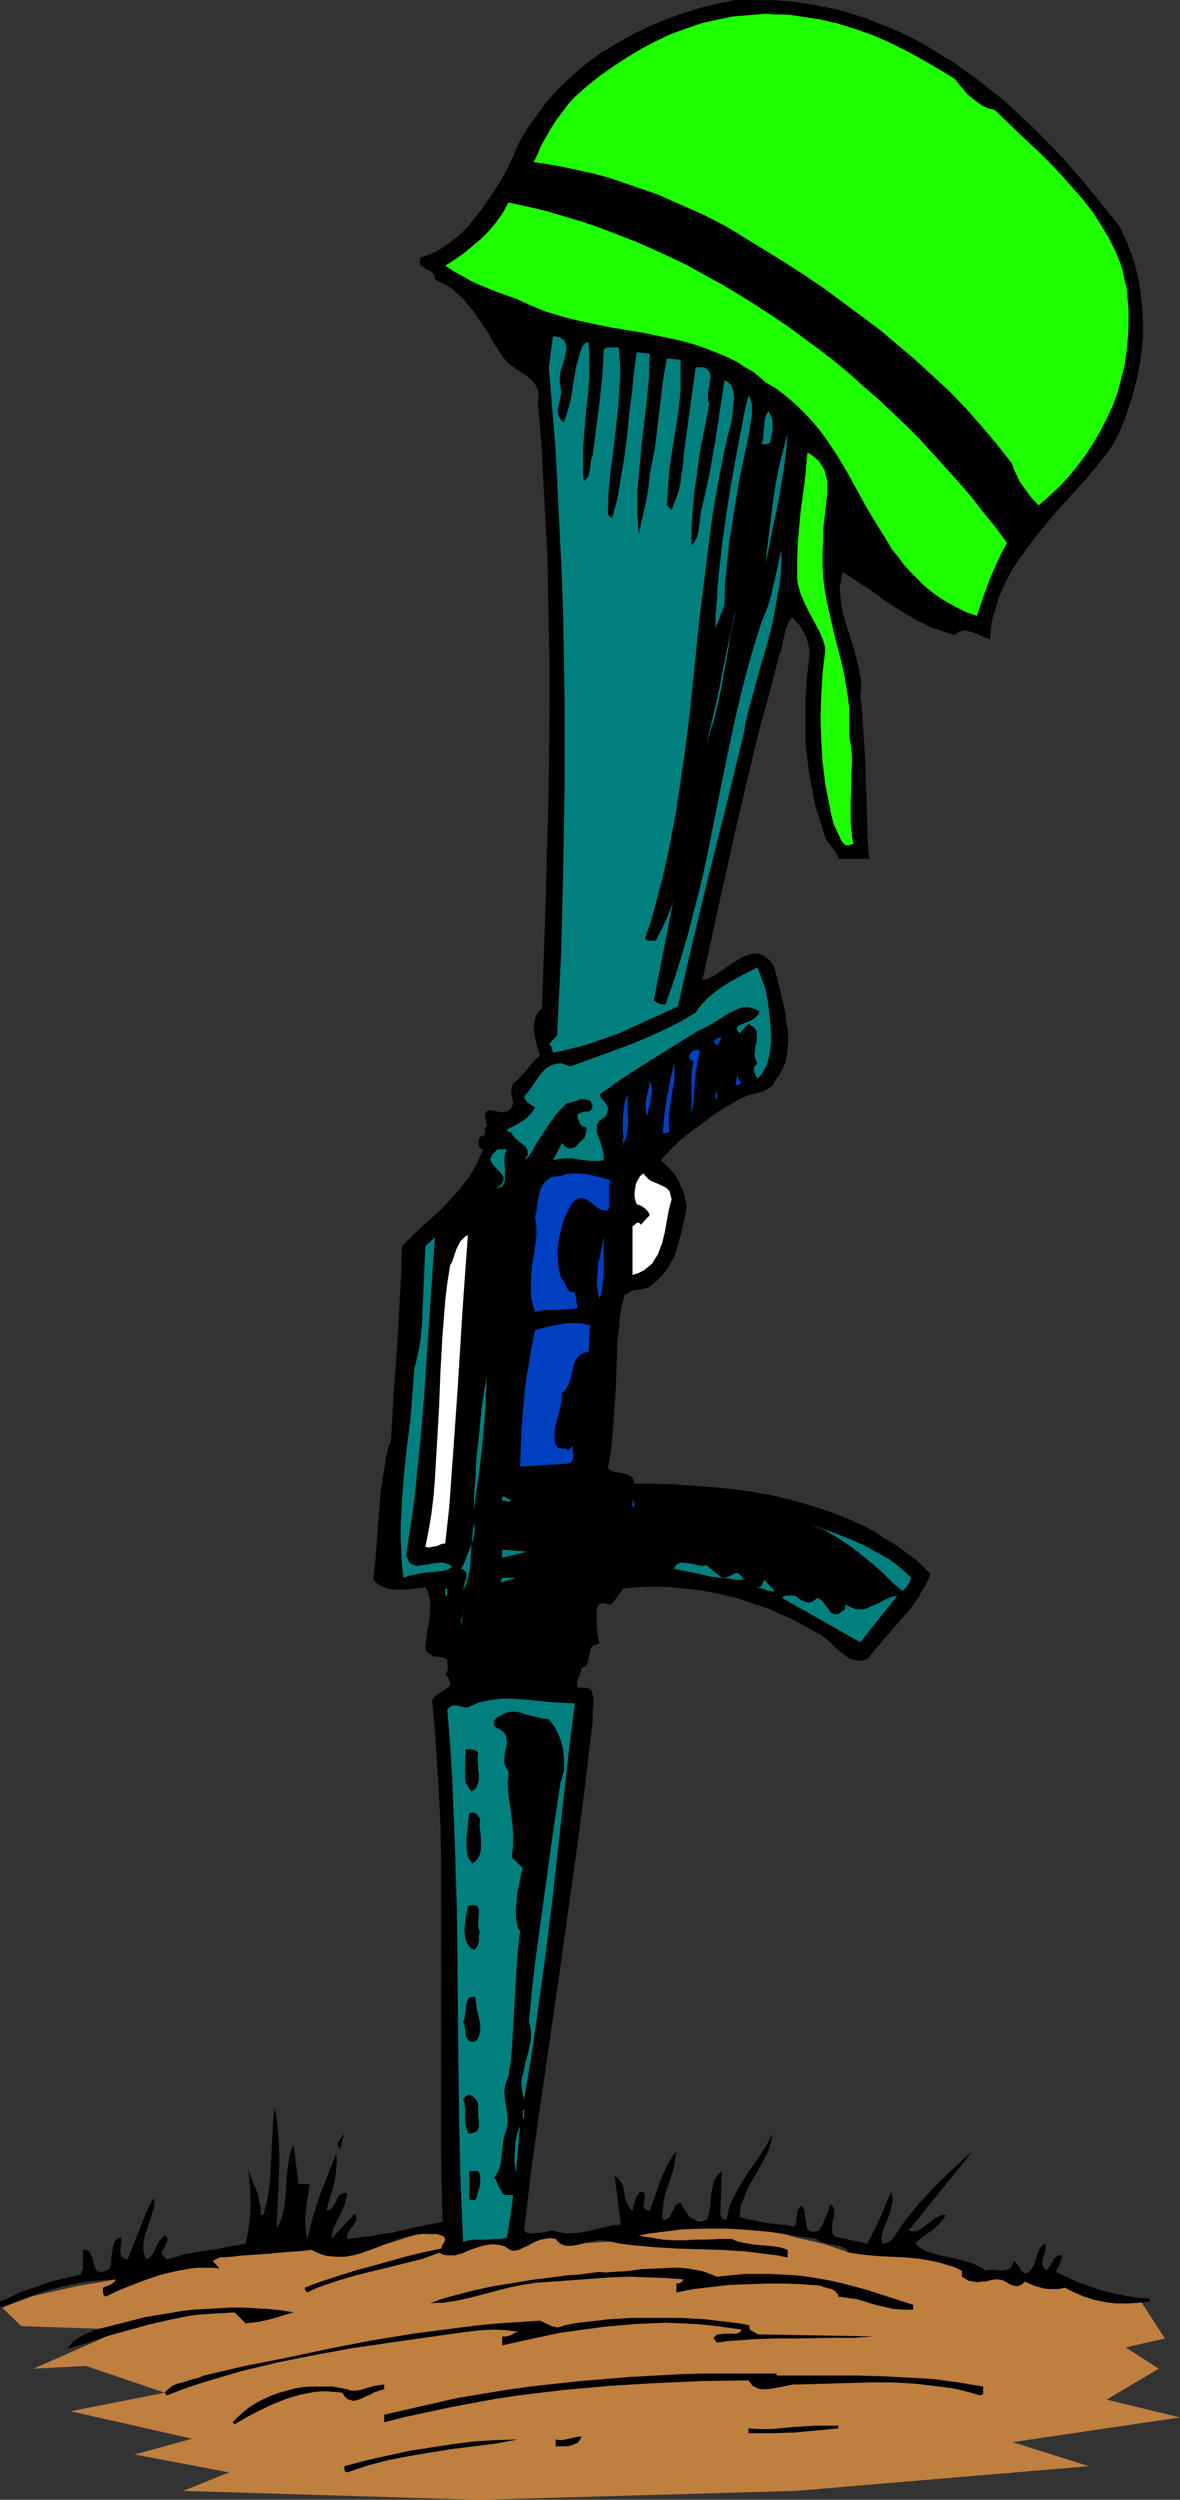 <?xml version="1.0" encoding="UTF-8" standalone="no"?>
<svg
   version="1.0"
   width="73.517mm"
   height="155.668mm"
   id="svg56"
   sodipodi:docname="Helmet &amp; Rifle.wmf"
   xmlns:inkscape="http://www.inkscape.org/namespaces/inkscape"
   xmlns:sodipodi="http://sodipodi.sourceforge.net/DTD/sodipodi-0.dtd"
   xmlns="http://www.w3.org/2000/svg"
   xmlns:svg="http://www.w3.org/2000/svg">
  <rect width="100%" height="100%" fill="#333333" stroke="none"/>
  <sodipodi:namedview
     id="namedview56"
     pagecolor="#ffffff"
     bordercolor="#000000"
     borderopacity="0.25"
     inkscape:showpageshadow="2"
     inkscape:pageopacity="0.0"
     inkscape:pagecheckerboard="0"
     inkscape:deskcolor="#d1d1d1"
     inkscape:document-units="mm" />
  <defs
     id="defs1">
    <pattern
       id="WMFhbasepattern"
       patternUnits="userSpaceOnUse"
       width="6"
       height="6"
       x="0"
       y="0" />
  </defs>
  <path
     style="fill:#bf7f3f;fill-opacity:1;fill-rule:evenodd;stroke:none"
     d="m 0.485,543.108 7.431,-2.747 10.016,-2.262 9.37,-1.616 15.024,-3.393 9.37,-1.778 10.016,-3.232 19.547,0.646 10.016,-0.646 7.108,-2.262 h 11.47 l 15.185,1.454 5.169,-2.262 4.846,3.07 8.723,-0.485 15.67,-4.525 6.946,-0.646 11.631,1.293 9.37,2.909 6.462,1.454 6.139,2.101 10.339,-0.646 6.462,2.101 7.27,1.454 5.008,2.909 12.277,0.97 5.654,-0.323 6.462,2.909 7.916,1.454 7.27,0.646 5.654,8.726 -9.208,2.101 7.754,5.009 -12.277,7.272 17.285,4.201 -39.417,5.817 17.932,5.656 -68.98,5.817 -74.634,2.101 -69.626,-2.101 10.824,-4.363 -22.293,-4.201 13.57,-3.717 -28.594,-6.464 22.132,-4.363 -18.578,-6.302 -12.277,0.646 20.839,-9.211 -23.747,-0.808 z"
     id="path1" />
  <path
     style="fill:#000000;fill-opacity:1;fill-rule:evenodd;stroke:none"
     d="m 263.642,53.325 1.454,3.07 1.292,3.232 0.969,3.07 0.808,3.393 0.485,3.232 0.323,3.393 0.162,3.232 v 3.393 l -0.323,3.393 -0.485,3.232 -0.646,3.232 -0.808,3.232 -0.969,3.232 -1.131,3.232 -1.292,3.07 -1.615,3.07 -1.939,2.585 -2.1,2.585 -2.1,2.585 -2.423,2.585 -2.262,2.585 -2.423,2.585 -2.262,2.747 -2.262,2.747 -2.1,2.747 -1.939,2.747 -1.939,2.909 -1.454,2.909 -1.454,3.232 -0.485,1.616 -0.485,1.616 -0.485,1.454 -0.323,1.778 -0.162,1.778 -0.162,1.616 -0.969,-0.323 -2.1,-0.97 -0.969,-0.323 -1.131,-0.323 -0.969,-0.162 -0.485,0.162 -0.646,0.162 -0.485,0.323 -0.485,0.485 -1.777,-0.485 -1.777,-0.646 -1.939,-0.646 -1.615,-0.808 -1.777,-0.808 -1.615,-0.97 -3.231,-1.939 -3.231,-2.101 -3.069,-2.262 -3.231,-2.101 -3.231,-2.101 -0.323,1.939 -0.323,1.778 0.162,1.939 0.162,1.778 0.323,1.939 0.485,1.778 1.131,3.555 1.131,3.555 0.485,1.939 0.485,1.778 0.323,1.778 0.323,1.939 v 1.778 l -0.162,1.939 0.323,2.262 0.162,2.262 0.323,5.009 0.323,4.848 0.162,5.171 0.162,5.009 0.162,4.848 v 2.424 l 0.162,2.262 0.162,2.101 0.162,1.939 h -7.27 l -0.162,-0.646 -0.323,-0.646 -0.969,-1.293 -0.808,-1.131 -0.485,-0.646 -0.323,-0.646 -0.808,-2.585 -0.808,-2.585 -0.808,-2.585 -0.485,-2.585 -0.485,-2.585 -0.485,-2.585 -0.323,-2.747 -0.323,-2.585 -0.162,-2.747 v -2.747 -2.747 -2.747 l 0.323,-5.494 0.646,-5.656 v -1.293 l -0.323,-1.293 -0.323,-1.293 -0.485,-1.131 -0.646,-0.97 -0.646,-1.131 -0.808,-0.808 -0.808,-0.97 -0.808,0.97 -0.485,1.131 -0.323,1.131 -0.323,1.131 -0.485,2.262 -0.162,1.131 -0.485,1.131 -2.423,9.372 -2.585,9.372 -2.262,9.534 -2.262,9.534 -4.362,19.391 -4.2,19.229 1.131,-0.162 0.969,-0.485 0.969,-0.485 1.131,-0.808 2.1,-1.454 2.262,-1.454 1.131,-0.646 1.131,-0.323 0.969,-0.323 h 1.131 l 1.131,0.323 0.485,0.162 0.485,0.485 0.485,0.323 0.485,0.485 0.485,0.646 0.485,0.808 0.323,1.454 0.485,1.778 0.808,3.393 0.808,3.393 0.485,3.555 0.323,1.778 v 1.778 l -0.162,1.778 -0.162,1.616 -0.323,1.778 -0.646,1.454 -0.808,1.616 -1.131,1.454 -0.162,0.485 -0.323,0.485 -0.808,0.646 -1.131,0.646 -1.131,0.323 -1.131,0.323 -1.292,0.323 -1.292,0.485 -0.969,0.485 -2.585,1.454 -2.423,1.454 -2.423,1.778 -2.423,1.778 -2.423,1.778 -2.262,1.939 -2.1,2.101 -1.939,2.101 1.292,1.131 1.131,1.131 0.969,1.131 0.808,1.454 0.646,1.454 0.646,1.454 0.323,1.454 0.323,1.616 -0.485,2.747 -0.646,2.747 -0.646,2.585 -0.808,2.747 -0.485,1.293 -0.646,1.131 -0.646,1.131 -0.808,1.131 -0.808,0.97 -0.969,0.97 -1.131,0.97 -1.131,0.808 -0.808,0.162 -0.969,0.162 -1.777,0.323 -0.808,0.323 -0.646,0.485 -0.323,0.162 -0.323,0.485 v 0.485 l -0.162,0.485 -0.485,2.262 -0.323,2.262 -0.162,2.262 -0.323,2.424 -0.162,4.848 -0.162,5.171 -0.323,5.171 -0.323,5.009 -0.485,5.171 -0.323,2.262 -0.485,2.424 0.323,0.323 0.485,0.323 0.969,0.323 0.969,0.162 0.969,0.162 0.969,0.323 0.646,0.323 0.323,0.323 0.323,0.323 0.162,0.485 v 0.646 h 4.685 l 4.685,0.162 4.523,0.323 4.685,0.323 4.685,0.485 4.685,0.646 4.685,0.808 4.523,1.131 4.523,1.293 4.523,1.454 4.2,1.616 2.1,0.97 2.1,0.97 2.1,1.131 1.939,1.293 1.939,1.131 1.939,1.293 1.939,1.454 1.939,1.454 1.615,1.454 1.777,1.778 -0.485,1.454 -0.646,1.293 -0.808,1.293 -0.808,1.454 -1.777,2.585 -2.1,2.424 -2.1,2.424 -2.1,2.424 -2.1,2.424 -1.939,2.424 -0.969,0.162 -0.969,0.162 -0.808,-0.162 -0.808,-0.162 -0.808,-0.323 -0.646,-0.485 -1.454,-1.131 -1.292,-1.131 -1.292,-1.293 -1.454,-1.131 -0.646,-0.485 -0.808,-0.323 -2.585,-1.454 -2.585,-1.454 -2.585,-1.131 -2.746,-1.293 -2.746,-0.97 -2.908,-0.97 -2.746,-0.97 -3.069,-0.646 -2.908,-0.646 -2.908,-0.485 -2.908,-0.323 -3.069,-0.323 -2.908,-0.162 h -2.908 l -3.069,0.162 -2.908,0.323 -0.646,0.97 -0.646,0.97 -0.808,0.97 -0.808,0.808 -0.969,-0.162 -0.969,-0.162 -0.485,0.162 -0.323,0.162 -0.323,0.485 -0.162,0.646 v 3.878 l 0.162,2.101 0.162,0.97 0.323,1.131 -0.646,0.162 -0.646,0.162 -0.323,0.162 -0.323,0.485 -0.162,0.323 -0.162,0.485 -0.162,0.97 -0.162,0.97 -0.323,0.97 -0.162,0.323 -0.162,0.323 -0.485,0.162 -0.485,0.162 -0.323,1.293 -0.485,1.131 -0.323,1.131 v 0.485 l 0.162,0.646 h 0.969 0.808 l 0.646,0.162 0.485,0.162 0.323,0.323 0.162,0.485 0.162,0.646 0.162,0.485 v 1.454 l -0.162,1.454 v 1.293 0.646 0.646 l -1.777,15.19 -1.939,14.866 -4.2,30.056 -4.362,29.894 -2.1,15.028 -1.777,15.028 0.646,0.485 0.808,0.162 h 0.808 l 0.808,-0.162 h 0.969 l 0.969,-0.162 0.808,-0.162 0.969,-0.162 0.969,0.323 1.131,0.162 0.969,0.162 h 1.131 l 1.939,-0.162 2.1,-0.323 3.877,-0.97 1.939,-0.485 1.939,-0.162 -1.454,-11.473 0.646,0.485 0.485,0.485 0.323,0.485 0.323,0.485 0.323,0.97 0.162,1.131 0.162,1.131 0.323,0.97 0.485,0.97 0.485,0.646 0.485,0.485 0.162,-0.646 0.162,-0.646 0.162,-0.646 0.323,-1.131 0.323,-0.485 0.323,-0.485 0.485,-0.485 0.485,0.162 0.323,0.162 0.162,0.323 v 0.323 0.646 l -0.162,0.646 -0.162,0.808 v 0.323 0.323 l 0.162,0.162 0.323,0.323 0.323,0.162 0.646,0.162 0.646,-1.778 0.646,-1.778 1.292,-3.717 0.808,-1.778 0.808,-1.778 0.969,-1.616 1.131,-1.616 -0.323,1.939 -0.323,2.101 -1.292,4.04 -0.646,1.939 -0.485,2.101 -0.162,1.939 -0.162,1.131 0.162,0.97 h 0.485 l 0.485,-0.162 0.323,-0.162 0.162,-0.162 0.485,-0.646 0.323,-0.646 0.323,-0.646 0.323,-0.646 0.485,-0.646 0.485,-0.162 0.323,-0.162 0.485,0.97 0.485,0.808 0.646,0.808 0.485,0.808 0.808,0.485 0.808,0.323 0.485,0.162 1.131,-0.162 0.808,-0.162 0.323,-0.646 0.162,-0.808 0.323,-1.454 0.162,-1.616 0.162,-1.778 0.323,-1.616 0.323,-1.454 0.323,-0.485 0.485,-0.646 0.485,-0.485 0.485,-0.485 -0.323,10.342 0.323,0.485 0.162,0.323 0.485,0.323 h 0.162 0.323 l 0.323,-1.454 0.323,-1.454 0.485,-1.293 0.646,-1.293 1.292,-2.424 1.615,-2.585 3.231,-4.686 1.615,-2.585 0.646,-1.131 0.485,-1.293 v 1.131 l -0.323,1.293 -0.323,1.131 -0.485,1.131 -1.292,2.424 -1.292,2.262 -1.454,2.424 -1.131,2.585 -0.485,1.293 -0.485,1.131 -0.162,1.454 -0.162,1.293 1.615,0.485 1.615,0.323 3.231,0.646 3.069,0.323 1.615,0.162 1.777,0.323 0.323,-0.646 0.162,-0.646 v -0.646 l 0.162,-0.646 v -0.646 l 0.162,-0.646 0.323,-0.485 0.485,-0.485 0.323,0.323 0.323,0.485 0.162,0.97 0.323,2.262 0.162,0.97 0.162,0.485 0.323,0.323 0.323,0.162 0.646,0.162 0.646,-0.162 0.808,-0.162 0.808,-1.454 0.646,-1.616 0.646,-1.454 0.485,-1.778 0.323,0.323 0.323,0.323 0.162,0.323 0.162,0.485 v 1.131 l -0.323,1.131 -0.162,1.293 v 1.131 0.485 l 0.162,0.485 0.323,0.323 0.485,0.485 v -0.162 l 7.27,1.616 1.615,-3.07 1.454,-3.07 1.292,-3.07 1.292,-3.07 0.162,0.646 0.162,0.808 v 0.808 l -0.162,0.646 -0.323,1.616 -0.485,1.454 -0.646,1.616 -0.646,1.616 -0.323,1.454 v 0.808 l 0.162,0.808 h 0.323 l 0.485,-0.162 0.808,-0.323 0.646,-0.485 0.646,-0.808 0.969,-1.454 0.485,-0.808 0.323,-0.485 1.939,-2.424 1.939,-2.424 1.939,-2.101 2.1,-2.262 4.362,-4.201 2.1,-1.939 2.262,-1.939 -15.185,18.745 0.646,0.162 h 0.646 0.485 l 0.646,-0.323 0.969,-0.485 0.969,-0.808 1.131,-0.808 0.969,-0.808 0.646,-0.162 0.485,-0.323 0.646,-0.162 h 0.646 l -0.808,1.131 -0.808,0.97 -0.808,0.808 -0.969,0.808 -1.939,1.293 -0.969,0.808 -0.969,0.97 0.808,0.646 0.808,0.646 0.969,0.485 1.131,0.323 2.1,0.646 2.262,0.485 2.262,0.485 2.262,0.646 0.969,0.323 1.131,0.485 0.808,0.485 0.969,0.646 0.969,-0.162 h 0.969 l 1.131,0.162 h 0.969 l 0.969,-0.162 0.485,-0.162 0.323,-0.162 0.323,-0.323 0.162,-0.323 0.323,-0.485 v -0.646 l 0.485,0.323 0.485,0.485 0.323,0.485 0.323,0.646 0.323,0.485 0.485,0.323 0.323,0.162 h 0.323 l 0.323,-0.162 0.323,-0.162 0.646,-0.808 0.485,-0.808 0.323,-0.97 0.323,-0.97 0.323,-0.97 0.323,-0.808 0.485,-0.646 0.323,-0.323 0.485,-0.323 0.162,0.323 v 0.485 0.808 l -0.323,0.808 -0.162,0.808 -0.323,0.808 v 0.808 l 0.162,0.323 0.162,0.323 0.323,0.485 0.323,0.323 0.485,-0.485 0.485,-0.646 0.646,-1.131 0.323,-0.646 0.485,-0.323 0.646,-0.323 0.646,-0.162 V 531.15 l -0.162,0.646 -0.323,0.97 -0.485,0.97 -0.485,0.97 5.169,2.424 2.746,0.97 2.746,0.97 2.746,0.646 2.908,0.646 2.908,0.485 2.908,0.162 v 0.646 0 l -2.585,0.323 -2.585,0.162 h -2.746 l -2.585,-0.323 -2.423,-0.485 -2.585,-0.808 -2.262,-0.97 -2.262,-1.131 -1.292,0.323 h -1.292 -1.292 l -1.131,-0.162 -1.131,-0.323 -1.131,-0.323 -1.131,-0.485 -0.969,-0.485 -0.485,0.485 -0.485,0.323 -0.485,0.162 -0.323,0.162 -0.969,-0.162 -0.808,-0.323 -0.808,-0.485 -0.969,-0.485 -0.808,-0.162 h -0.485 -0.485 l -0.969,0.162 -1.131,0.323 h -0.969 l -0.969,0.162 -1.131,-0.162 -0.969,-0.162 -0.808,-0.485 -0.808,-0.485 v -1.454 l -1.777,-0.808 -1.615,-0.485 -1.615,-0.485 -1.615,-0.485 -3.231,-0.485 -3.392,-0.323 -6.623,-0.323 -3.392,-0.323 -3.231,-0.485 -0.323,-0.323 -0.323,-0.485 -0.969,-0.485 -0.969,-0.323 -0.969,-0.162 -2.262,-0.485 -0.969,-0.323 -0.969,-0.646 -5.331,-0.808 -5.331,-0.808 -5.169,-0.485 -5.169,-0.323 h -5.169 l -5.331,0.162 -2.423,0.323 -2.746,0.323 -2.585,0.323 -2.585,0.485 1.454,0.323 1.454,0.162 2.746,0.485 2.585,0.162 h 2.585 l 2.585,-0.162 h 2.746 l 2.746,-0.162 h 2.908 l 1.615,0.646 1.615,0.323 1.777,0.323 1.777,0.162 1.777,0.162 1.777,0.162 1.615,0.323 1.292,0.485 v 1.778 l -2.423,-0.485 -2.585,-0.323 -5.169,-0.646 -5.331,-0.323 -5.331,-0.162 -5.331,-0.162 -5.331,-0.323 -5.169,-0.485 -2.585,-0.323 -2.423,-0.485 -0.969,-0.162 -0.969,-0.162 h -0.969 l -0.969,0.162 -1.615,0.323 -1.777,0.485 -1.777,0.323 h -0.646 -0.808 l -0.646,-0.162 -0.646,-0.323 -0.646,-0.485 -0.485,-0.646 -0.969,-0.162 h -0.808 l -0.808,0.162 -0.969,0.162 -1.615,0.646 -1.454,0.808 -1.454,0.646 -0.646,0.323 -0.808,0.162 h -0.646 l -0.646,-0.162 -0.485,-0.323 -0.646,-0.485 -1.131,-0.323 -1.131,-0.162 h -1.131 l -0.969,0.162 -0.969,0.162 -0.969,0.323 -1.939,0.646 -1.777,0.808 -0.808,0.162 -0.969,0.323 h -0.969 -0.808 l -0.969,-0.162 -0.969,-0.485 -3.877,1.454 -3.877,0.97 -3.877,0.97 -4.039,0.97 -3.877,0.97 -3.877,1.131 -3.877,1.293 -1.777,0.646 -1.939,0.97 -0.162,-0.162 -0.323,-0.323 v -0.162 l -0.162,-0.485 3.877,-1.454 4.039,-1.293 4.039,-1.293 4.2,-1.131 4.039,-1.131 4.039,-1.131 4.039,-0.97 3.877,-0.808 0.162,-0.485 0.162,-0.485 0.323,-0.323 0.162,-0.485 0.162,-0.323 -0.162,-0.323 -0.162,-0.485 h -0.323 l -0.323,-0.162 -0.969,-0.323 h -1.131 l -1.939,-0.162 -1.939,0.323 -1.939,0.323 -1.939,0.646 -1.777,0.646 -3.716,1.454 -1.777,0.646 -1.777,0.646 -1.939,0.485 -1.777,0.323 h -1.939 l -1.939,-0.162 -0.969,-0.162 -0.969,-0.323 -1.131,-0.485 -0.969,-0.485 -2.908,0.323 -2.746,0.162 -5.169,0.485 -5.169,0.323 -2.746,0.323 -2.908,0.162 -1.615,0.808 1.615,1.778 -1.615,-0.162 h -1.777 -1.777 l -1.615,0.162 -1.777,0.323 -1.777,0.323 -3.392,0.808 -3.392,1.131 -3.392,1.293 -3.231,1.293 -3.069,1.454 -0.323,-0.162 -0.162,-0.162 -0.162,-0.646 v -0.646 -0.485 l 0.808,-0.323 0.808,-0.323 0.808,-0.485 0.323,-0.323 0.323,-0.485 -3.392,0.162 -3.392,0.323 -3.392,0.646 -3.554,0.808 -3.392,0.97 -3.392,1.131 -3.069,1.131 -3.231,1.454 H 0.323 L 0.162,542.946 0,542.461 v -0.808 l 2.423,-0.97 2.262,-1.131 2.262,-0.808 2.423,-0.808 2.262,-0.808 2.423,-0.646 5.008,-1.131 0.162,-0.646 0.323,-0.646 v -0.646 -0.808 -1.454 -1.616 h 0.646 l 0.485,0.162 0.485,0.323 0.162,0.485 0.485,1.131 0.323,1.293 0.162,0.485 0.162,0.485 0.323,0.485 0.323,0.323 h 0.485 0.646 l 0.808,-0.323 0.323,-0.162 0.485,-0.323 0.323,-0.97 v -1.131 l 0.323,-2.262 0.162,-0.97 0.323,-0.97 0.323,-0.323 0.323,-0.323 0.323,-0.162 0.485,-0.162 0.162,0.646 -0.162,0.808 v 0.808 l -0.162,0.808 0.162,0.808 0.162,0.646 0.162,0.162 0.323,0.162 0.485,0.162 0.485,0.162 1.454,-3.717 1.454,-3.555 1.454,-3.717 0.808,-1.778 0.969,-1.778 0.162,0.808 v 0.808 l -0.162,0.97 -0.323,0.808 -0.485,1.778 -0.646,1.939 -0.646,1.778 -0.162,0.97 -0.162,0.97 v 0.97 0.808 l 0.323,0.97 0.323,0.97 0.808,-0.485 0.646,-0.646 0.485,-0.808 0.323,-0.808 0.808,-1.616 0.646,-0.646 0.646,-0.646 0.485,0.323 0.162,0.323 v 0.323 0.323 l -0.323,0.646 -0.323,0.808 -0.485,0.646 -0.162,0.323 v 0.485 0.323 l 0.323,0.323 0.323,0.323 0.485,0.485 2.262,-0.646 2.262,-0.646 4.685,-0.808 2.423,-0.323 2.262,-0.485 4.685,-0.808 0.485,-2.262 0.323,-2.262 0.323,-2.424 v -2.262 -2.262 l -0.162,-2.262 -0.323,-4.363 0.162,1.131 0.485,1.293 0.485,1.293 0.323,0.808 0.323,0.646 0.485,1.454 0.323,1.616 0.323,1.454 v 1.616 h 0.646 l 0.808,-3.07 0.485,-3.07 0.323,-3.232 0.162,-3.07 0.162,-3.07 0.162,-3.232 0.162,-3.232 0.323,-3.393 0.646,3.555 0.323,3.555 0.162,3.555 v 3.717 l -0.162,3.717 -0.162,3.555 -0.162,3.555 -0.162,3.232 0.646,-0.97 0.485,-1.131 0.323,-1.293 0.323,-1.131 0.323,-2.585 0.162,-2.585 0.162,-2.747 0.323,-2.585 0.162,-1.131 0.323,-1.293 0.323,-1.131 0.485,-0.97 1.131,9.211 h 2.585 v 0.646 l -0.162,0.646 -0.162,1.454 -0.323,1.616 -0.162,1.778 -0.162,1.778 v 1.778 l 0.162,1.778 0.162,0.646 0.162,0.808 0.646,-2.585 0.646,-2.585 0.808,-2.585 0.808,-2.424 1.939,-5.009 1.939,-4.848 0.162,1.778 -0.162,1.778 -0.162,1.616 -0.323,1.778 -0.969,3.393 -0.485,1.454 -0.323,1.616 0.485,-0.162 0.485,-0.162 0.485,-0.646 0.485,-0.646 0.323,-0.646 0.323,-0.808 0.485,-0.646 0.323,-0.162 0.323,-0.162 0.485,-0.162 h 0.646 l -0.323,1.616 -0.323,1.293 -0.646,1.454 -0.646,1.293 -0.646,1.293 -0.646,1.293 -0.323,1.293 -0.162,1.293 5.493,-5.979 0.323,0.485 v 0.323 0.485 0.323 l -0.323,0.646 -0.485,0.646 -0.485,0.646 -0.485,0.808 -0.323,0.646 v 0.485 0.485 l 2.585,-0.323 2.746,-0.323 5.816,-0.97 5.654,-1.293 5.654,-1.131 -0.162,-7.756 -0.162,-7.595 v -15.513 -15.674 -15.674 -15.513 -7.595 l -0.162,-7.756 -0.323,-7.433 -0.485,-7.595 -0.485,-7.272 -0.646,-7.272 0.162,-0.485 0.485,-0.485 0.808,-0.646 0.969,-0.646 0.808,-0.485 0.485,-0.323 0.323,-0.323 0.162,-0.323 v -0.323 -0.323 l -0.162,-0.485 -0.323,-0.646 -0.646,-0.485 0.323,-0.485 0.162,-0.485 0.162,-0.97 -0.162,-0.97 v -0.808 l -0.646,-0.323 -1.454,-0.323 h -0.808 l -0.808,-0.323 -0.485,-0.323 -0.646,-0.485 -0.162,-0.323 -0.162,-0.485 v -0.808 l 0.162,-0.808 0.162,-1.778 0.323,-1.778 0.323,-1.939 0.162,-1.778 v -1.939 l -0.323,-1.778 -0.323,-0.97 -0.485,-0.808 -1.292,0.162 -1.615,0.162 -1.615,0.162 H 94.019 92.242 l -0.808,-0.162 -0.808,-0.323 -0.808,-0.323 -0.646,-0.323 -0.646,-0.485 -0.646,-0.646 0.485,-4.201 0.323,-4.201 0.646,-8.241 0.323,-4.201 0.646,-4.201 0.646,-4.04 0.485,-1.939 0.646,-1.939 0.646,-11.311 0.808,-10.988 0.646,-11.473 0.323,-5.817 0.162,-5.979 2.585,-2.585 2.746,-2.585 2.908,-2.585 2.746,-2.747 2.585,-2.909 1.131,-1.454 1.131,-1.454 0.969,-1.616 0.808,-1.454 0.808,-1.778 0.646,-1.616 -0.485,-0.162 -0.323,-0.323 -0.162,-0.485 v -0.485 l -0.162,-0.485 0.162,-0.323 0.162,-0.485 0.162,-0.323 h 0.323 0.323 l 0.323,-0.323 0.162,-0.323 v -0.323 -0.97 l 0.162,-0.323 0.323,-0.162 -0.162,-0.646 v -0.485 l -0.323,-1.131 v -0.646 l 0.162,-0.323 0.323,-0.323 0.323,-0.162 h 0.323 l 0.969,0.162 0.969,0.162 0.969,0.162 1.131,-0.162 0.485,-0.323 0.323,-0.323 0.323,-0.323 0.162,-0.485 0.162,-0.808 -0.162,-0.808 -0.162,-0.808 -0.162,-0.97 0.162,-0.808 0.162,-0.485 0.162,-0.485 0.808,-0.646 0.808,-0.808 1.615,-1.778 1.454,-1.778 1.615,-1.616 -0.162,-0.646 -0.323,-0.808 -0.323,-1.293 -0.323,-1.454 -0.323,-1.454 v -1.454 l 0.162,-0.808 0.162,-0.646 0.162,-0.646 0.485,-0.646 0.323,-0.646 0.646,-0.485 0.323,-9.372 0.323,-9.211 0.323,-9.049 0.162,-9.049 0.323,-8.726 0.162,-8.888 0.162,-17.29 v -8.726 l -0.162,-8.726 -0.162,-8.726 -0.162,-8.726 -0.485,-8.888 -0.485,-8.888 -0.485,-9.211 -0.808,-9.211 0.162,-1.131 v -0.97 l -0.162,-0.97 -0.323,-0.646 -0.485,-0.808 -0.646,-0.646 -0.646,-0.646 -0.646,-0.485 -1.777,-1.131 -1.615,-1.131 -0.808,-0.646 -0.646,-0.646 -0.646,-0.808 -0.485,-0.808 -1.615,-2.424 -1.454,-2.585 -1.615,-2.424 -1.777,-2.585 -1.939,-2.262 -0.969,-1.131 -1.131,-0.97 -1.131,-0.97 -1.292,-0.808 -1.292,-0.646 -1.292,-0.646 v -0.485 l -0.162,-0.485 -0.162,-0.485 -0.323,-0.162 -0.646,-0.485 -0.808,-0.323 -0.646,-0.485 -0.323,-0.162 -0.323,-0.323 -0.162,-0.323 v -0.323 -0.485 l 0.162,-0.646 1.939,-0.646 1.777,-0.808 1.615,-0.97 1.615,-1.131 1.454,-1.131 1.454,-1.293 1.292,-1.293 1.131,-1.454 2.423,-3.07 2.1,-3.07 2.1,-3.232 1.777,-3.232 0.969,-2.101 0.808,-1.939 0.969,-2.101 1.131,-1.939 1.131,-1.778 1.292,-1.778 1.292,-1.778 1.292,-1.778 1.454,-1.616 1.454,-1.616 3.231,-3.07 3.231,-2.747 3.554,-2.585 3.716,-2.262 3.716,-2.101 4.039,-1.939 3.877,-1.616 4.039,-1.454 4.2,-1.293 4.039,-0.97 L 173.177,0 h 3.716 3.554 l 3.392,0.162 3.554,0.323 3.231,0.485 3.392,0.646 3.231,0.646 3.231,0.97 3.231,0.97 3.069,1.293 3.069,1.131 3.069,1.454 3.069,1.454 2.746,1.616 2.908,1.778 2.908,1.778 2.746,1.939 2.746,1.939 2.585,2.101 2.746,2.101 2.585,2.262 2.585,2.424 2.423,2.262 2.423,2.424 4.846,5.009 4.685,5.333 4.362,5.333 z"
     id="path2" />
  <path
     style="fill:#1eff00;fill-opacity:1;fill-rule:evenodd;stroke:none"
     d="m 224.871,18.583 0.969,1.293 0.969,1.131 0.969,1.131 1.131,0.97 1.292,0.97 1.131,0.808 1.454,0.646 1.454,0.323 5.331,5.171 5.493,5.171 2.585,2.585 2.585,2.747 2.423,2.747 2.423,2.747 2.262,2.909 1.939,3.07 1.777,2.909 1.615,3.232 0.646,1.616 0.646,1.616 0.485,1.616 0.323,1.778 0.485,1.778 0.162,1.616 0.162,1.939 0.162,1.778 v 3.393 l -0.162,3.393 -0.323,3.232 -0.485,3.232 -0.808,3.232 -0.808,3.07 -1.131,3.07 -1.454,3.07 -1.454,2.909 -1.615,2.747 -1.777,2.747 -1.939,2.585 -2.1,2.585 -2.262,2.424 -2.423,2.262 -2.423,2.101 -0.969,-0.97 -0.969,-1.131 -1.777,-2.424 -0.808,-1.131 -0.646,-1.454 -0.646,-1.293 -0.485,-1.454 -3.554,-4.525 -3.554,-4.201 -3.716,-4.201 -3.877,-4.04 -4.039,-3.717 -4.039,-3.717 -4.2,-3.555 -4.2,-3.555 -4.362,-3.232 -4.362,-3.232 -4.362,-3.232 -4.523,-3.07 -4.523,-2.909 -4.685,-2.909 -9.208,-5.656 -5.331,-2.747 -5.493,-2.424 -5.493,-2.424 -5.654,-1.939 -5.654,-1.939 -2.908,-0.808 -2.908,-0.646 -2.908,-0.646 -3.069,-0.646 -2.908,-0.485 -3.069,-0.485 0.808,-1.616 0.808,-1.939 1.131,-2.101 1.131,-1.939 1.292,-2.101 1.454,-1.939 1.454,-1.939 1.615,-1.778 2.908,-2.585 3.069,-2.424 3.231,-2.262 3.231,-2.101 3.231,-1.939 3.392,-1.778 3.392,-1.616 3.554,-1.293 3.716,-1.293 3.554,-0.808 3.877,-0.808 3.877,-0.323 3.877,-0.323 2.1,0.162 h 1.939 l 2.1,0.162 2.1,0.323 2.1,0.323 2.262,0.323 2.1,0.485 2.1,0.485 4.2,1.293 4.2,1.454 4.039,1.778 3.877,1.939 3.877,2.101 3.877,2.262 z"
     id="path3" />
  <path
     style="fill:#1eff00;fill-opacity:1;fill-rule:evenodd;stroke:none"
     d="m 237.149,127.819 -1.131,1.939 -0.969,2.101 -0.969,2.101 -0.969,2.262 -1.615,4.363 -1.454,4.363 -2.423,-0.808 -2.262,-1.131 -2.1,-1.131 -2.1,-1.293 -1.777,-1.293 -1.777,-1.454 -1.615,-1.616 -1.615,-1.616 -1.454,-1.616 -1.454,-1.939 -1.454,-1.778 -1.131,-1.939 -2.423,-3.878 -2.423,-4.04 -4.523,-8.241 -2.423,-4.04 -2.585,-3.878 -1.454,-1.939 -1.615,-1.939 -1.454,-1.616 -1.777,-1.778 -1.777,-1.616 -1.939,-1.616 -1.939,-1.454 -2.262,-1.293 -1.454,-1.293 -1.615,-1.293 -1.777,-0.97 -1.615,-1.131 -1.615,-0.808 -1.777,-0.808 -3.554,-1.454 -3.716,-1.293 -3.716,-0.97 -3.877,-0.808 -3.877,-0.808 -7.754,-1.293 -4.039,-0.808 -3.716,-0.808 -3.877,-0.97 -3.716,-1.131 -3.554,-1.454 -1.777,-0.808 -1.777,-0.808 -4.2,-1.454 -4.362,-1.778 -2.1,-0.97 -1.939,-1.131 -2.1,-1.131 -1.939,-1.293 2.262,-1.454 2.1,-1.454 2.1,-1.778 1.939,-1.616 1.939,-1.939 1.615,-1.939 1.615,-2.262 1.292,-2.424 4.523,0.97 4.2,0.97 4.362,1.293 4.362,1.293 4.2,1.454 4.2,1.616 4.2,1.616 4.039,1.778 4.2,1.939 4.039,1.939 4.039,2.262 3.877,2.101 4.039,2.424 3.877,2.424 3.716,2.424 3.877,2.585 3.716,2.747 3.716,2.747 3.554,2.747 3.554,2.909 3.392,3.07 3.554,3.07 3.231,3.07 3.392,3.232 3.231,3.232 3.069,3.393 3.069,3.393 3.069,3.393 2.908,3.393 2.746,3.555 2.908,3.555 z"
     id="path4" />
  <path
     style="fill:#007f7f;fill-opacity:1;fill-rule:evenodd;stroke:none"
     d="m 131.983,90.976 v 0.646 l 0.162,0.485 -0.162,1.293 -0.162,0.97 -0.323,1.131 -0.162,1.131 0.162,0.97 0.162,0.485 0.323,0.485 0.323,0.485 0.485,0.323 0.646,-1.939 0.646,-2.101 0.485,-2.262 0.323,-2.262 0.808,-4.686 0.646,-2.262 0.646,-2.101 0.323,-0.485 0.323,-0.323 0.323,-0.323 h 0.323 0.323 l 0.162,2.101 v 2.101 4.04 l -0.323,4.201 -0.485,4.201 -0.323,4.04 -0.323,4.04 v 4.04 1.939 l 0.162,1.939 0.323,-0.323 0.323,-0.323 0.485,-0.646 0.162,-0.808 0.162,-0.808 0.162,-1.616 0.162,-0.808 0.323,-0.808 0.808,-6.302 0.808,-6.302 0.646,-6.14 0.162,-3.07 0.162,-3.07 0.485,-0.323 0.323,-0.162 h 0.969 0.323 0.485 0.969 l 0.162,2.424 0.162,2.262 v 2.424 l -0.162,2.424 -0.323,4.848 -1.131,9.857 -0.646,5.009 -0.485,4.848 -0.162,5.171 0.969,0.97 0.646,-2.262 0.646,-2.424 0.808,-4.848 0.808,-4.848 0.646,-5.009 0.485,-5.009 0.646,-5.009 0.485,-4.848 0.646,-4.848 3.069,0.323 -0.162,5.494 -0.485,5.333 -0.646,5.494 -0.646,5.494 -0.485,5.332 -0.485,5.171 v 2.585 2.585 l 0.162,2.424 0.162,2.585 0.808,-3.717 0.808,-3.393 0.646,-3.555 0.162,-1.616 0.162,-1.778 0.646,-3.232 0.646,-3.393 0.808,-6.787 0.808,-6.948 0.485,-3.393 0.646,-3.555 3.231,0.323 v 2.424 2.262 2.101 l -0.162,2.262 -0.485,4.04 -0.646,4.04 -0.646,4.04 -0.646,4.201 -0.162,2.101 -0.162,2.101 -0.162,2.424 -0.162,2.262 1.131,1.131 0.646,-1.778 0.646,-1.616 0.485,-1.616 0.323,-1.616 0.162,-1.616 0.323,-1.616 0.162,-1.778 0.162,-1.939 2.746,-20.037 h 0.969 0.969 l 0.646,0.323 0.323,0.323 0.323,0.485 0.162,0.485 0.162,0.646 -0.162,0.646 -0.162,1.454 -0.323,1.454 v 0.808 0.646 0.646 l 0.323,0.646 -1.615,8.241 -0.808,4.201 -0.485,4.201 -0.646,4.04 -0.323,4.201 -0.323,4.201 v 4.201 l 0.485,-0.485 0.323,-0.485 0.485,-0.97 0.323,-1.131 0.162,-1.293 0.162,-1.293 0.162,-1.293 0.162,-1.131 0.323,-1.293 0.808,-3.555 0.808,-3.717 1.292,-7.272 1.131,-7.433 1.131,-7.433 0.646,0.323 0.485,0.323 0.323,0.485 0.323,0.485 0.162,0.485 0.162,0.646 0.162,1.454 -0.162,1.454 -0.162,1.616 -0.162,1.454 -0.162,1.131 -0.969,3.717 -0.808,3.717 -1.454,7.433 -1.292,7.595 -0.969,7.595 -0.969,7.756 -0.969,7.756 -1.615,15.674 -0.808,7.756 -0.969,7.756 -1.131,7.756 -1.131,7.595 -1.454,7.595 -1.615,7.433 -0.969,3.555 -0.969,3.717 -0.969,3.555 -1.292,3.555 0.323,0.323 0.323,0.162 h 0.646 0.323 0.323 0.646 l 2.423,-4.848 0.969,-2.424 0.485,-1.293 0.323,-1.293 -4.685,23.915 0.646,0.485 0.646,0.323 0.646,0.162 h 0.808 l 1.939,-5.494 1.777,-5.656 1.615,-5.494 1.454,-5.656 1.454,-5.656 1.292,-5.656 2.262,-11.311 2.262,-11.311 2.423,-11.311 1.292,-5.494 1.454,-5.656 1.615,-5.656 1.777,-5.656 0.808,-1.939 0.808,-2.101 0.646,-2.262 0.485,-2.101 0.969,-4.201 0.969,-4.363 v 2.747 l -0.162,2.747 -0.323,2.747 -0.485,2.747 -0.485,2.747 -0.485,2.747 -1.292,5.333 -1.615,5.332 -1.454,5.333 -1.454,5.333 -0.646,2.747 -0.485,2.747 -3.877,15.998 -4.039,15.998 -3.877,15.998 -3.716,16.159 -3.554,1.616 -3.554,1.616 -3.554,1.616 -3.554,1.616 -3.716,1.293 -3.716,1.293 -3.877,0.97 -1.939,0.485 -1.939,0.323 -0.162,-0.646 -0.162,-0.485 -0.162,-0.485 -0.485,-0.323 1.939,-2.101 0.969,-19.714 0.485,-19.553 0.323,-19.714 v -9.695 -9.857 l -0.162,-9.857 -0.162,-9.857 -0.323,-9.695 -0.485,-9.857 -0.485,-9.857 -0.485,-9.857 -0.808,-9.857 -0.808,-9.857 0.969,-7.272 h 0.485 l 0.646,0.162 h 0.485 l 0.323,0.323 0.646,0.323 0.323,0.646 0.162,0.646 0.162,0.646 -0.162,0.808 -0.162,0.97 -0.485,1.778 -0.646,1.939 -0.162,0.97 v 0.97 0.808 z"
     id="path5" />
  <path
     style="fill:#007f7f;fill-opacity:1;fill-rule:evenodd;stroke:none"
     d="m 176.246,102.772 -2.1,9.857 -0.808,4.848 -0.808,5.009 -0.808,5.009 -0.485,4.848 -0.485,5.009 -0.162,5.009 -2.1,5.494 v -3.232 l 0.323,-3.232 0.162,-3.393 0.323,-3.393 0.808,-6.948 0.969,-6.948 1.131,-7.11 1.292,-7.11 1.292,-6.787 0.646,-3.393 0.808,-3.232 0.323,0.485 0.162,0.485 0.323,1.131 v 1.293 1.454 l -0.485,2.585 v 0.646 l -0.162,0.646 z"
     id="path6" />
  <path
     style="fill:#007f7f;fill-opacity:1;fill-rule:evenodd;stroke:none"
     d="m 181.416,103.903 -0.162,0.323 -0.323,0.162 -0.485,0.162 h -0.646 -0.485 l 0.323,-0.97 0.162,-0.97 v -0.97 l 0.162,-1.131 v -0.97 l 0.162,-0.97 0.323,-0.97 0.485,-0.808 0.485,0.808 0.323,0.808 0.162,0.808 v 1.131 0.97 l -0.162,0.97 -0.162,0.808 z"
     id="path7" />
  <path
     style="fill:#007f7f;fill-opacity:1;fill-rule:evenodd;stroke:none"
     d="m 180.285,132.989 0.323,-3.555 0.485,-3.878 0.485,-3.878 0.485,-4.04 0.646,-4.04 0.808,-4.04 0.969,-3.878 0.969,-3.717 -0.323,4.04 -0.485,3.878 -0.646,3.878 -0.646,3.878 -1.615,7.756 z"
     id="path8" />
  <path
     style="fill:#1eff00;fill-opacity:1;fill-rule:evenodd;stroke:none"
     d="m 193.855,127.172 -0.162,2.909 v 2.909 l 0.162,2.909 0.323,2.747 0.485,2.747 0.646,2.909 1.292,5.656 1.454,5.494 0.646,2.909 0.485,2.747 0.485,2.909 0.323,2.909 v 2.747 3.07 l 0.162,1.616 0.323,1.616 0.162,3.07 -0.162,3.232 v 3.07 l -0.162,3.07 v 3.232 1.616 l 0.162,1.778 0.162,1.778 0.323,1.778 -0.485,0.162 -0.485,0.162 h -0.323 -0.485 l -0.323,-0.162 -0.323,-0.323 -0.485,-0.646 -0.323,-0.808 -0.485,-0.97 -0.323,-0.808 -0.485,-0.808 -0.646,-2.424 -0.485,-2.424 -0.969,-5.009 -0.646,-5.171 -0.323,-5.171 -0.162,-5.333 0.162,-5.171 0.323,-5.332 0.646,-5.333 -0.162,-1.131 -0.323,-1.131 -0.969,-2.262 -2.262,-4.201 -1.131,-2.262 -0.969,-2.262 -0.323,-1.131 -0.323,-1.131 -0.162,-1.293 v -1.293 -3.555 l 0.162,-3.717 0.323,-3.717 0.323,-3.555 0.485,-3.555 0.485,-3.555 0.162,-1.616 0.162,-1.778 0.323,-3.393 0.808,0.485 0.646,0.485 1.131,0.97 0.808,1.131 0.646,1.131 0.323,1.293 0.323,1.293 v 1.293 1.454 l -0.323,2.747 -0.323,2.909 -0.323,2.747 v 1.454 z"
     id="path9" />
  <path
     style="fill:#007f7f;fill-opacity:1;fill-rule:evenodd;stroke:none"
     d="m 166.392,174.842 0.969,-3.878 0.969,-4.201 0.969,-4.201 0.808,-4.363 1.777,-8.564 0.969,-4.363 1.292,-4.04 -0.646,1.939 -0.485,1.939 -0.969,4.04 -0.646,4.201 -1.615,8.888 -0.969,4.363 -0.485,2.101 -0.646,2.101 -0.646,2.101 z"
     id="path10" />
  <path
     style="fill:#007f7f;fill-opacity:1;fill-rule:evenodd;stroke:none"
     d="m 180.285,232.853 0.162,1.131 0.323,1.454 0.323,2.585 0.323,2.909 0.162,2.909 v 1.454 l -0.162,1.293 -0.162,1.454 -0.323,1.293 -0.323,1.293 -0.646,1.131 -0.646,1.131 -0.969,0.97 -0.323,-0.646 -0.485,-0.97 v -0.485 -0.485 l 0.323,-0.485 0.485,-0.485 -0.323,-0.646 -0.162,-0.485 -0.162,-0.646 v -0.808 l 0.162,-1.293 0.323,-1.293 v -1.293 -0.485 -0.646 l -0.323,-0.485 -0.323,-0.485 -0.646,-0.323 -0.646,-0.485 -2.1,2.262 0.162,0.162 h -0.162 v -0.162 l -0.323,-0.323 -0.323,-0.646 v -0.323 l 0.162,-0.323 0.646,-0.323 0.646,-0.323 0.808,-0.323 0.808,-0.323 0.646,-0.323 0.646,-0.485 0.646,-0.646 0.323,-0.808 -0.969,-0.485 -0.808,-0.323 -0.969,-0.162 h -0.808 l -0.969,0.162 -0.808,0.323 -1.939,0.97 -3.554,2.262 -1.777,0.97 -0.969,0.485 -0.808,0.323 -5.977,3.717 -5.977,3.717 -5.816,3.717 -2.746,1.939 -2.746,1.939 0.323,0.808 0.485,0.485 0.808,1.131 0.323,0.646 v 0.646 l -0.162,0.646 -0.162,0.323 -0.162,0.485 -0.808,0.485 -0.646,0.485 -0.323,0.485 -0.323,0.646 v 0.485 0.646 0.646 l 0.323,0.808 0.485,1.293 0.485,1.454 0.323,1.616 v 0.646 0.646 l -1.292,0.162 h -1.615 l -2.908,-0.323 -1.615,-0.323 h -1.454 l -1.615,0.162 -0.808,0.162 -0.646,0.162 2.1,-4.04 0.485,0.485 0.323,0.323 0.485,0.323 0.485,0.162 0.485,-0.162 h 0.485 l 0.485,-0.323 0.485,-0.485 0.323,-0.323 0.485,-0.485 0.808,-0.808 0.162,-0.485 0.162,-0.646 0.162,-0.485 -0.162,-0.808 -0.485,-0.162 -0.485,-0.162 -0.323,-0.323 -0.162,-0.485 -0.485,-0.97 v -0.97 l 0.646,-0.323 0.485,-0.162 0.485,-0.162 h 0.646 0.323 l 0.485,-0.323 0.323,-0.485 v -0.323 l 0.162,-0.323 -0.323,-0.485 -0.162,-0.485 -0.323,-0.162 -0.485,-0.162 -0.808,-0.162 h -0.808 l -1.777,0.646 -0.808,0.162 -0.646,0.162 -1.454,1.454 -1.292,1.454 -1.131,1.616 -2.262,3.393 -1.131,1.778 -0.969,1.778 -1.131,1.616 v -0.162 l -0.646,0.485 0.485,-0.646 0.323,-0.485 v -0.646 -0.485 l -0.162,-0.323 -0.162,-0.485 -0.808,-0.646 -0.808,-0.646 -0.808,-0.646 -0.646,-0.808 -0.323,-0.323 v -0.485 h -0.485 l -0.323,-0.162 -0.162,-0.162 -0.162,-0.323 1.939,-0.97 1.939,-1.131 0.808,-0.646 0.808,-0.808 0.646,-0.808 0.485,-0.808 -0.808,-0.485 -0.646,-0.485 -0.485,-0.323 -0.162,-0.323 -0.323,-0.323 -0.162,-0.646 1.131,-1.293 1.131,-1.616 0.969,-1.454 1.131,-1.454 0.646,-0.646 0.646,-0.485 0.646,-0.323 0.808,-0.323 0.808,-0.162 h 0.969 l 0.969,0.323 1.131,0.323 7.593,-2.747 7.431,-2.747 3.716,-1.616 3.554,-1.616 3.554,-1.778 3.554,-2.101 0.485,-0.808 0.808,-0.97 1.454,-1.616 1.777,-1.454 1.777,-1.293 2.1,-1.293 2.1,-1.131 2.1,-1.131 1.939,-0.97 z"
     id="path11" />
  <path
     style="fill:#003fbf;fill-opacity:1;fill-rule:evenodd;stroke:none"
     d="m 168.815,246.103 -0.808,-0.97 0.485,-0.485 0.485,-0.323 0.485,-0.162 h 0.162 0.323 z"
     id="path12" />
  <path
     style="fill:#003fbf;fill-opacity:1;fill-rule:evenodd;stroke:none"
     d="m 164.776,247.234 -0.323,1.616 -0.323,1.939 -0.323,1.778 -0.162,2.101 -0.323,4.04 -0.162,1.778 -0.323,1.778 v -2.909 -3.07 -3.232 l 0.162,-1.616 0.323,-1.616 -0.323,-0.162 -0.323,-0.162 -0.323,-0.323 v -0.162 -0.646 l 0.323,-0.485 0.323,-0.485 0.646,-0.162 0.646,-0.162 z"
     id="path13" />
  <path
     style="fill:#003fbf;fill-opacity:1;fill-rule:evenodd;stroke:none"
     d="m 157.668,266.464 -1.615,0.323 0.162,-1.939 0.162,-2.101 0.646,-4.363 0.485,-2.262 0.323,-2.101 0.485,-1.939 0.323,-1.778 0.162,0.97 v 0.808 1.939 l -0.323,1.939 -0.323,1.939 -0.323,2.101 -0.323,2.101 v 2.101 1.131 z"
     id="path14" />
  <path
     style="fill:#003fbf;fill-opacity:1;fill-rule:evenodd;stroke:none"
     d="m 174.631,254.991 -1.454,0.485 0.485,-3.07 -0.162,0.323 0.162,0.485 0.162,0.646 z"
     id="path15" />
  <path
     style="fill:#003fbf;fill-opacity:1;fill-rule:evenodd;stroke:none"
     d="m 152.499,262.747 -0.323,-0.97 -0.162,-0.97 v -0.97 l 0.162,-1.131 0.162,-0.97 0.323,-1.131 0.162,-0.97 0.162,-1.131 0.323,0.485 v 0.485 l 0.162,0.808 v 1.131 l -0.162,0.97 -0.162,1.131 -0.323,1.131 -0.162,0.97 z"
     id="path16" />
  <path
     style="fill:#003fbf;fill-opacity:1;fill-rule:evenodd;stroke:none"
     d="m 168.815,257.091 v 0.485 l 0.162,0.485 -0.162,0.323 -0.162,0.162 -0.162,0.162 v -1.616 z"
     id="path17" />
  <path
     style="fill:#003fbf;fill-opacity:1;fill-rule:evenodd;stroke:none"
     d="m 146.199,270.019 0.323,-0.323 0.162,-0.323 v -0.646 -0.646 l 0.162,-0.646 -0.162,-0.808 v -1.778 -1.778 l 0.162,-1.939 0.323,-1.939 0.323,-0.808 0.323,-0.808 v 1.616 1.454 1.616 l 0.162,1.454 -0.162,1.616 -0.162,1.454 -0.162,0.808 -0.323,0.808 -0.485,0.808 z"
     id="path18" />
  <path
     style="fill:#007f7f;fill-opacity:1;fill-rule:evenodd;stroke:none"
     d="m 119.382,270.504 -0.323,0.646 -0.162,0.485 -0.162,1.454 0.162,1.454 v 1.454 1.454 0.485 l -0.323,0.646 -0.162,0.485 -0.485,0.323 -0.485,0.162 -0.646,0.162 0.485,-0.323 0.485,-0.323 0.323,-0.323 0.162,-0.323 0.323,-0.646 v -0.646 l -0.162,-0.485 -0.485,-0.485 -0.808,-0.97 -0.969,-0.97 -0.323,-0.485 -0.323,-0.646 v -0.485 l 0.323,-0.646 0.162,-0.323 0.323,-0.323 0.485,-0.485 0.485,-0.323 z"
     id="path19" />
  <path
     style="fill:#003fbf;fill-opacity:1;fill-rule:evenodd;stroke:none"
     d="m 143.775,277.775 -0.323,0.97 v 0.808 1.778 1.778 0.97 l -0.323,0.808 h -0.646 -0.646 l -0.485,-0.323 -0.485,-0.162 -0.969,-0.808 -0.808,-0.646 -0.969,-0.646 -0.485,-0.162 -0.485,-0.162 h -0.485 l -0.646,0.162 -0.485,0.323 -0.646,0.485 -0.646,0.97 -0.485,0.97 -0.969,2.101 -0.646,2.262 -0.485,2.101 -0.323,2.424 v 2.262 l 0.162,2.262 0.485,2.101 0.323,0.485 0.323,0.485 0.323,0.646 0.323,0.646 0.323,0.646 0.323,0.485 0.646,0.323 h 0.323 0.485 l 0.646,3.717 -1.292,0.323 h -1.131 l -2.585,0.162 h -2.585 l -1.131,0.162 -1.292,0.323 -0.485,-1.454 -0.323,-1.293 -0.162,-1.454 v -1.454 -2.909 l 0.323,-2.909 0.485,-2.747 0.323,-2.747 0.162,-1.454 v -1.293 l -0.162,-1.293 -0.162,-1.293 0.323,-1.454 0.162,-1.616 0.323,-1.616 0.323,-1.616 0.323,-0.646 0.323,-0.646 0.485,-0.646 0.485,-0.485 0.646,-0.485 0.646,-0.323 0.969,-0.162 h 0.969 l 1.292,-0.485 1.615,-0.162 h 1.454 l 1.615,0.162 1.454,0.323 1.454,0.323 z"
     id="path20" />
  <path
     style="fill:#ffffff;fill-opacity:1;fill-rule:evenodd;stroke:none"
     d="m 158.153,282.3 -0.323,1.131 -0.323,1.293 -0.485,2.585 -0.485,2.747 -0.646,2.585 -0.485,1.293 -0.485,1.293 -0.646,0.97 -0.646,1.131 -0.969,0.808 -0.969,0.808 -1.292,0.646 -1.454,0.485 v -11.473 l 0.485,-0.323 0.485,-0.485 h 0.323 0.162 l 0.323,0.162 0.162,0.323 2.1,-2.262 -0.162,-0.485 -0.323,-0.485 -0.646,-0.646 -0.969,-0.646 -0.969,-0.323 -0.323,-0.97 -0.162,-0.808 v -1.131 l 0.162,-0.97 0.162,-0.97 0.485,-0.97 0.485,-0.808 0.808,-0.646 0.323,0.485 0.485,0.485 0.485,0.485 0.485,0.323 1.131,0.485 1.131,0.485 0.969,0.485 0.323,0.162 0.485,0.485 0.323,0.323 0.162,0.646 0.162,0.646 z"
     id="path21" />
  <path
     style="fill:#003fbf;fill-opacity:1;fill-rule:evenodd;stroke:none"
     d="m 141.191,305.569 -0.323,-0.808 -0.162,-0.97 -0.162,-0.97 v -1.131 l 0.162,-2.101 0.162,-2.101 0.969,-4.525 0.485,-2.262 0.323,-2.101 -0.323,2.101 -0.162,2.101 v 2.262 2.262 2.101 l -0.162,2.262 -0.323,2.101 -0.162,0.97 z"
     id="path22" />
  <path
     style="fill:#ffffff;fill-opacity:1;fill-rule:evenodd;stroke:none"
     d="m 104.843,363.257 -0.969,0.162 -0.646,0.323 -0.485,0.162 -1.131,0.162 -0.646,0.162 -0.808,-0.162 0.808,-4.04 0.646,-3.878 0.485,-4.04 0.323,-4.201 0.485,-8.241 0.485,-8.403 0.323,-8.403 0.485,-8.564 0.323,-4.04 0.323,-4.201 0.485,-4.04 0.646,-4.201 0.485,-0.808 0.323,-0.97 0.323,-0.97 0.323,-0.97 0.485,-0.97 0.485,-0.97 0.808,-0.808 0.323,-0.323 0.646,-0.323 -0.646,8.888 -0.646,9.211 -1.131,18.26 -0.646,9.211 -0.646,9.049 -0.646,9.049 z"
     id="path23" />
  <path
     style="fill:#007f7f;fill-opacity:1;fill-rule:evenodd;stroke:none"
     d="m 95.635,366.165 0.485,0.97 0.323,0.646 0.485,0.323 0.646,0.323 0.646,0.162 0.646,-0.162 1.615,-0.162 1.454,-0.323 1.615,-0.162 h 0.646 l 0.808,0.162 0.808,0.323 0.646,0.485 -0.485,0.323 -0.485,0.323 -0.646,0.162 -0.485,0.162 -1.454,0.162 -1.615,0.162 -1.615,0.162 -1.777,0.323 -1.454,0.323 -1.454,0.485 -0.323,-3.07 -0.162,-3.07 -0.162,-3.07 v -3.07 l 0.323,-6.14 0.485,-6.14 0.646,-6.14 0.808,-6.14 0.485,-6.14 0.485,-6.14 0.808,-3.393 0.646,-3.555 0.323,-3.555 0.162,-3.717 0.323,-7.272 0.162,-3.717 0.162,-3.717 2.262,-2.101 -0.323,4.525 -0.323,4.686 -0.646,9.534 -0.646,9.534 -0.646,9.695 -0.808,9.534 -0.969,9.534 -0.485,4.525 -0.646,4.686 -0.646,4.363 z"
     id="path24" />
  <path
     style="fill:#007f7f;fill-opacity:1;fill-rule:evenodd;stroke:none"
     d="m 117.928,295.389 -1.131,8.403 z"
     id="path25" />
  <path
     style="fill:#003fbf;fill-opacity:1;fill-rule:evenodd;stroke:none"
     d="m 138.606,318.173 -0.969,0.162 -0.646,0.323 -0.646,0.485 -0.485,0.485 -0.323,0.485 -0.323,0.646 -0.323,1.454 -0.323,1.616 -0.485,1.616 -0.323,0.646 -0.323,0.646 -0.485,0.646 -0.646,0.485 v 1.616 l -0.323,1.454 -0.323,1.454 -0.323,1.293 -0.485,1.454 -0.162,1.454 -0.162,1.616 0.162,0.808 0.162,0.97 0.162,0.323 0.323,0.323 0.485,0.162 0.808,0.162 h 0.485 l 0.323,0.162 0.323,0.323 1.131,-1.131 v 0 0.162 0.485 0.646 l 0.162,0.808 v 0.646 l -0.323,0.646 -0.162,0.323 -0.323,0.323 h -0.323 l -0.485,0.162 -10.985,0.646 0.323,-8.241 0.323,-4.201 0.323,-4.04 0.485,-4.04 0.646,-3.878 0.646,-3.878 0.808,-3.878 3.231,-0.808 1.615,-0.323 1.615,-0.323 1.615,-0.162 h 1.615 l 1.615,0.162 1.615,0.323 z"
     id="path26" />
  <path
     style="fill:#007f7f;fill-opacity:1;fill-rule:evenodd;stroke:none"
     d="m 111.628,355.5 v -3.717 l 0.323,-3.878 0.162,-4.04 0.485,-4.201 0.808,-8.241 0.646,-4.201 0.646,-3.878 -0.162,1.616 v 1.778 l -0.162,1.778 v 1.939 l -0.323,4.04 -0.323,4.201 -0.969,8.564 -0.646,4.201 z"
     id="path27" />
  <path
     style="fill:#007f7f;fill-opacity:1;fill-rule:evenodd;stroke:none"
     d="m 120.513,352.915 -0.162,0.162 -0.162,0.162 -0.323,0.162 h -0.323 l -0.646,-0.162 h -0.646 v -0.97 h 0.646 l 0.485,0.323 0.485,0.323 h 0.323 z"
     id="path28" />
  <path
     style="fill:#003fbf;fill-opacity:1;fill-rule:evenodd;stroke:none"
     d="m 149.268,353.238 v 0.485 l 0.162,0.485 -0.162,0.323 -0.162,0.162 -0.162,0.162 v -1.616 z"
     id="path29" />
  <path
     style="fill:#007f7f;fill-opacity:1;fill-rule:evenodd;stroke:none"
     d="m 109.043,374.407 0.162,-0.808 0.323,-1.454 0.323,-0.646 v -0.646 -0.646 l -0.162,-0.323 -0.323,-0.162 -0.323,-0.323 -0.485,-0.162 0.646,-1.131 0.485,-1.293 1.131,-2.747 0.485,-1.293 0.323,-1.454 0.162,-1.454 -0.162,-1.454 -0.323,2.101 -0.323,4.201 -0.162,2.101 -0.162,1.939 -0.323,2.101 -0.485,1.778 z"
     id="path30" />
  <path
     style="fill:#007f7f;fill-opacity:1;fill-rule:evenodd;stroke:none"
     d="m 214.532,371.336 -0.323,0.97 -0.485,0.808 -0.485,0.646 -0.323,0.323 -0.485,0.323 -2.262,-1.939 -2.262,-2.262 -2.585,-2.262 -2.585,-2.101 -2.746,-2.101 -2.908,-1.939 -1.454,-0.808 -1.292,-0.808 -1.615,-0.646 -1.454,-0.646 6.139,2.262 3.231,1.293 2.908,1.293 2.908,1.616 2.908,1.616 1.292,0.97 1.454,1.131 1.292,1.131 z"
     id="path31" />
  <path
     style="fill:#007f7f;fill-opacity:1;fill-rule:evenodd;stroke:none"
     d="m 118.251,366.65 v -1.939 l 5.816,0.485 z"
     id="path32" />
  <path
     style="fill:#007f7f;fill-opacity:1;fill-rule:evenodd;stroke:none"
     d="m 169.946,371.336 h 0.485 0.485 l 0.808,-0.323 0.646,-0.323 0.485,-0.323 0.646,-0.162 h 0.162 l 0.323,0.162 0.162,0.162 0.323,0.323 0.323,0.323 0.323,0.646 h -1.777 l -1.939,-0.323 -2.1,-0.162 -2.1,-0.323 -4.362,-0.97 -4.2,-0.808 0.323,-0.485 0.323,-0.485 0.323,-0.162 0.485,-0.323 h 0.485 0.485 l 1.131,0.162 1.131,0.162 1.131,0.323 0.969,0.162 0.485,-0.162 h 0.485 z"
     id="path33" />
  <path
     style="fill:#007f7f;fill-opacity:1;fill-rule:evenodd;stroke:none"
     d="m 117.928,372.468 0.323,-1.131 h 3.231 z"
     id="path34" />
  <path
     style="fill:#007f7f;fill-opacity:1;fill-rule:evenodd;stroke:none"
     d="m 182.385,374.407 -0.323,0.162 -0.969,-0.162 -0.646,-0.162 -1.454,-0.485 -1.292,-0.162 h 0.485 0.485 l 0.323,-0.162 0.323,-0.162 0.323,-0.808 0.323,-0.646 z"
     id="path35" />
  <path
     style="fill:#007f7f;fill-opacity:1;fill-rule:evenodd;stroke:none"
     d="m 104.843,373.922 h 0.485 v 1.616 h -0.485 z"
     id="path36" />
  <path
     style="fill:#007f7f;fill-opacity:1;fill-rule:evenodd;stroke:none"
     d="m 192.239,376.184 h 0.485 l 0.485,0.323 0.323,0.162 0.323,0.485 0.646,0.808 0.646,0.808 0.485,0.808 0.323,0.162 0.485,0.162 h 0.323 0.485 l 0.646,-0.323 0.485,-0.485 0.485,-0.162 0.162,-0.485 v -0.485 -0.323 l 0.969,0.485 0.808,0.323 0.808,0.323 h 0.808 0.646 l 0.808,-0.162 1.454,-0.646 1.615,-0.646 1.454,-0.808 1.454,-0.646 0.808,-0.162 0.646,-0.162 -8.723,10.988 -18.255,-10.342 v -0.162 -0.162 l 0.162,-0.162 0.485,-0.162 h 0.646 0.808 0.646 l 0.646,0.323 0.323,0.323 0.485,0.323 0.485,0.323 0.646,0.162 0.485,0.162 h 0.646 l 0.485,-0.162 0.485,-0.323 z"
     id="path37" />
  <path
     style="fill:#007f7f;fill-opacity:1;fill-rule:evenodd;stroke:none"
     d="m 108.559,382.809 v -0.162 -0.162 -0.485 -0.646 l 0.323,-0.97 0.162,-0.97 0.162,-0.97 0.162,-0.97 0.162,-0.97 z"
     id="path38" />
  <path
     style="fill:#007f7f;fill-opacity:1;fill-rule:evenodd;stroke:none"
     d="m 135.375,400.908 -1.454,11.473 -1.292,11.635 -2.585,23.431 -1.454,11.635 -1.615,11.796 -1.615,11.635 -1.939,11.473 -0.323,-0.97 -0.162,-0.97 -0.162,-1.131 v -0.97 l 0.162,-1.131 0.323,-1.131 0.485,-2.262 0.646,-2.424 0.485,-2.424 0.162,-1.131 v -1.131 l -0.162,-1.293 -0.323,-1.131 0.646,-6.948 0.808,-7.11 1.939,-14.058 1.939,-14.22 2.1,-14.058 0.323,-0.808 0.162,-0.97 0.323,-0.97 v -0.808 -2.101 l -0.162,-1.939 -0.485,-2.101 -0.808,-1.939 -0.969,-1.778 -1.131,-1.454 -1.454,-0.162 -1.292,-0.323 -1.454,-0.323 -1.292,-0.323 -1.292,-0.485 -1.292,-0.162 h -0.808 l -0.646,0.162 -0.646,0.162 -0.808,0.323 -0.323,0.323 -0.485,0.162 -0.485,0.323 -0.323,0.323 -0.323,0.485 v 0.485 0.485 l 0.485,0.485 0.969,0.485 0.646,0.485 0.485,0.485 0.323,0.646 v 0.646 l 0.162,0.485 -0.162,1.454 -0.323,1.293 -0.162,1.454 v 0.808 l 0.162,0.646 0.323,0.646 0.485,0.808 v 1.293 l -0.162,1.293 0.162,2.585 0.323,2.424 0.323,2.424 0.323,2.424 0.162,2.424 v 1.293 1.293 l -0.162,1.293 -0.162,1.454 2.585,2.585 -0.485,1.778 -0.323,1.939 -0.485,1.939 -0.162,2.101 -0.162,1.939 v 1.778 l 0.162,0.97 0.162,0.808 0.162,0.808 0.485,0.808 -0.485,4.201 -0.323,4.363 -0.485,8.564 -0.485,8.403 -0.323,4.363 -0.646,4.363 -0.323,0.808 -0.323,0.808 -0.162,0.808 -0.162,0.808 0.162,1.616 0.162,1.616 0.323,1.778 0.162,1.778 v 0.808 l -0.162,0.808 -0.162,0.97 -0.323,0.808 -0.323,1.293 -0.162,1.293 -0.162,1.454 -0.162,1.293 -0.162,1.454 -0.323,1.293 -0.485,1.131 -0.808,1.131 0.485,0.485 0.162,0.485 0.485,1.131 0.646,0.97 0.323,0.646 0.485,0.323 h 1.939 l -0.646,5.009 -0.808,5.009 -1.454,0.323 h -1.131 l -2.585,0.162 h -2.585 l -1.292,0.162 -1.292,0.323 -0.323,-7.595 -0.323,-7.756 -0.323,-15.513 -0.162,-15.513 -0.162,-15.674 -0.162,-15.836 -0.485,-15.674 -0.323,-7.918 -0.323,-7.918 -0.485,-7.918 -0.646,-7.918 0.323,-0.323 0.323,-0.323 0.323,-0.162 0.485,-0.162 h 0.646 l 0.808,0.162 0.646,0.162 0.808,0.162 0.808,-0.162 0.323,-0.162 0.323,-0.162 1.454,-0.646 1.454,-0.323 1.454,-0.323 1.454,-0.162 1.454,-0.162 h 1.454 l 3.231,0.162 3.069,0.323 3.069,0.323 3.069,0.162 z"
     id="path39" />
  <path
     style="fill:#000000;fill-opacity:1;fill-rule:evenodd;stroke:none"
     d="m 112.597,412.704 -0.162,1.293 0.162,1.131 v 1.293 l 0.162,1.293 v 1.293 l -0.323,0.97 -0.162,0.485 -0.323,0.485 -0.323,0.323 -0.485,0.323 -0.485,-0.323 -0.323,-0.485 -0.323,-0.646 -0.323,-0.485 -0.162,-1.293 v -1.454 -1.454 -1.454 l 0.162,-1.293 -0.162,-0.97 h 0.969 0.808 l 0.323,0.162 0.485,0.162 0.323,0.323 z"
     id="path40" />
  <path
     style="fill:#000000;fill-opacity:1;fill-rule:evenodd;stroke:none"
     d="m 113.082,428.216 -0.162,1.454 0.162,1.454 0.162,1.454 v 1.454 1.293 l -0.162,0.646 -0.162,0.646 -0.323,0.646 -0.323,0.485 -0.485,0.485 -0.646,0.323 -0.323,-0.485 -0.323,-0.485 -0.323,-0.646 -0.162,-0.808 -0.162,-1.454 v -1.778 l 0.162,-1.616 0.162,-1.778 0.162,-1.454 0.162,-1.293 0.485,-0.162 h 0.485 l 0.323,0.162 0.485,0.162 0.162,0.323 0.323,0.323 0.162,0.323 z"
     id="path41" />
  <path
     style="fill:#000000;fill-opacity:1;fill-rule:evenodd;stroke:none"
     d="m 113.082,454.556 -0.162,0.485 -0.162,0.646 v 1.293 l -0.162,0.485 -0.162,0.485 -0.323,0.485 -0.485,0.485 -0.646,-0.323 -0.485,-0.485 -0.323,-0.485 -0.323,-0.485 -0.162,-0.646 -0.162,-0.646 -0.162,-1.454 0.162,-1.616 0.162,-1.616 0.323,-1.454 0.162,-1.131 0.808,-0.162 h 0.646 0.485 l 0.323,0.323 0.162,0.323 0.162,0.323 v 0.485 0.485 l -0.162,2.262 v 0.646 0.485 l 0.162,0.485 z"
     id="path42" />
  <path
     style="fill:#000000;fill-opacity:1;fill-rule:evenodd;stroke:none"
     d="m 111.951,470.069 0.162,1.454 0.162,1.293 0.646,2.747 0.162,1.293 v 1.131 l -0.162,0.646 -0.162,0.646 -0.323,0.646 -0.485,0.485 -0.485,0.162 h -0.485 l -0.323,-0.162 -0.323,-0.162 -0.162,-0.162 -0.162,-0.323 -0.323,-0.646 -0.162,-1.778 -0.162,-0.808 -0.323,-0.646 0.323,-0.808 0.162,-0.97 0.162,-1.131 v -0.97 l 0.323,-0.97 0.162,-0.323 0.162,-0.323 0.323,-0.323 h 0.323 l 0.485,-0.162 z"
     id="path43" />
  <path
     style="fill:#000000;fill-opacity:1;fill-rule:evenodd;stroke:none"
     d="m 112.597,495.923 v 1.131 0.97 l 0.162,0.97 v 0.97 0.808 l -0.162,0.323 -0.162,0.323 -0.323,0.323 -0.485,0.162 -0.485,0.162 -0.646,0.162 -0.323,-0.323 -0.162,-0.485 -0.323,-0.97 -0.162,-1.131 v -2.262 -1.131 l -0.162,-0.97 -0.323,-0.97 0.323,-0.323 0.323,-0.323 0.323,-0.162 0.323,-0.162 h 0.323 0.162 l 0.646,0.485 0.485,0.485 0.485,0.646 0.162,0.646 z"
     id="path44" />
  <path
     style="fill:#007f7f;fill-opacity:1;fill-rule:evenodd;stroke:none"
     d="m 123.098,496.57 h 0.323 v 1.939 h -0.323 z"
     id="path45" />
  <path
     style="fill:#007f7f;fill-opacity:1;fill-rule:evenodd;stroke:none"
     d="m 121.482,511.436 -0.162,-1.293 -0.162,-1.454 v -1.454 l 0.162,-1.454 v -1.454 l 0.323,-1.454 0.323,-1.293 0.485,-1.293 z"
     id="path46" />
  <path
     style="fill:#000000;fill-opacity:1;fill-rule:evenodd;stroke:none"
     d="m 80.127,505.78 -0.162,-0.162 -0.323,-0.323 -0.162,-0.485 0.162,-0.646 0.323,-0.485 0.323,-0.485 0.646,-0.97 0.162,-0.485 z"
     id="path47" />
  <path
     style="fill:#000000;fill-opacity:1;fill-rule:evenodd;stroke:none"
     d="m 112.597,510.951 0.485,0.97 v 0.808 0.97 l -0.162,0.97 -0.485,1.616 -0.162,0.808 -0.323,0.646 h -1.454 v -6.787 z"
     id="path48" />
  <path
     style="fill:#000000;fill-opacity:1;fill-rule:evenodd;stroke:none"
     d="m 168.815,535.836 3.392,-0.323 3.069,-0.323 h 3.069 3.069 l 2.908,0.162 3.069,0.162 2.746,0.323 2.908,0.485 2.746,0.485 2.746,0.646 5.493,1.454 5.493,1.778 5.493,1.778 v 1.131 h -1.131 -1.292 l -2.262,-0.162 -2.1,-0.485 -2.1,-0.485 -4.2,-1.293 -2.262,-0.323 -2.262,-0.323 -0.162,-0.646 -0.485,-0.485 -0.323,-0.323 -0.646,-0.323 -1.292,-0.323 -0.646,-0.162 -0.646,-0.323 -4.362,-0.323 -4.2,-0.162 h -4.362 l -4.362,0.162 -4.2,0.162 -4.2,0.485 -4.2,0.485 -4.039,0.808 v -2.262 l 0.323,0.162 h 0.162 l 0.485,-0.162 0.808,-0.808 -4.039,-0.323 -4.362,-0.162 -4.362,-0.162 -4.523,0.162 -4.523,0.323 -4.362,0.323 -4.523,0.323 -4.362,0.323 -3.069,0.485 -3.231,0.646 -3.069,0.808 -3.069,0.808 -3.069,0.808 -3.069,0.646 -3.069,0.485 h -1.454 l -1.615,0.162 2.423,-0.97 2.262,-0.646 2.423,-0.646 2.423,-0.646 5.169,-1.131 5.008,-0.808 5.008,-0.808 5.169,-0.646 2.423,-0.323 2.585,-0.162 5.008,-0.646 1.454,0.162 1.615,-0.162 3.231,-0.162 3.554,-0.485 3.554,-0.162 3.716,-0.162 h 1.777 l 1.777,0.162 1.777,0.323 1.777,0.323 1.777,0.646 z"
     id="path49" />
  <path
     style="fill:#000000;fill-opacity:1;fill-rule:evenodd;stroke:none"
     d="m 69.141,544.239 -2.746,0.808 -2.746,0.808 -2.908,0.646 -1.454,0.162 -1.454,0.162 -2.585,-2.585 -2.746,0.162 -2.746,0.162 -2.585,0.162 -2.585,0.323 -4.846,0.97 -4.846,1.131 -4.685,1.293 -4.685,1.293 -4.685,1.616 -4.846,1.454 0.485,-0.808 0.646,-0.808 0.808,-0.646 0.808,-0.485 1.939,-0.97 1.939,-0.808 5.816,-1.454 5.654,-1.454 5.816,-0.97 2.908,-0.485 2.746,-0.323 2.908,-0.162 2.908,-0.162 2.908,-0.162 h 2.908 l 2.908,0.162 3.069,0.162 3.069,0.323 z"
     id="path50" />
  <path
     style="fill:#000000;fill-opacity:1;fill-rule:evenodd;stroke:none"
     d="m 176.569,547.309 -0.162,0.485 0.162,0.323 0.162,0.323 0.323,0.162 0.646,0.323 0.485,0.323 0.162,0.162 27.463,0.485 -4.685,0.323 h -4.685 l -9.37,0.162 h -4.846 l -4.523,0.162 -4.523,0.323 -2.1,0.162 -2.262,0.323 -0.808,-1.131 0.323,-0.323 0.323,-0.323 0.485,-0.162 h 0.323 l 0.969,-0.162 h 0.969 1.131 0.808 l 0.485,-0.162 0.323,-0.162 0.323,-0.323 0.162,-0.323 -3.554,-0.485 -3.554,-0.485 -3.554,-0.323 -3.716,-0.162 -3.554,-0.162 -3.716,0.162 -3.554,0.162 -3.554,0.323 -3.716,0.323 -3.554,0.485 -3.554,0.485 -3.392,0.485 -6.785,1.454 -6.623,1.454 v -2.101 h 0.485 0.646 l 0.969,-0.323 0.808,-0.485 0.808,-0.323 -2.746,-0.323 -2.908,-0.162 -3.069,0.162 -3.069,0.323 -9.208,1.293 -9.047,1.293 -8.885,1.293 -8.885,1.616 -8.885,1.778 -8.723,2.101 -4.362,1.293 -4.362,1.293 -4.362,1.454 -4.2,1.616 -0.485,-0.646 0.485,-0.485 0.323,-0.323 0.969,-0.808 1.131,-0.485 1.292,-0.323 2.585,-0.808 1.292,-0.323 1.131,-0.485 9.693,-2.262 9.854,-1.939 9.854,-2.101 10.016,-1.939 9.854,-1.616 10.016,-1.293 5.008,-0.646 5.008,-0.485 5.008,-0.323 4.846,-0.323 2.746,1.293 0.808,0.162 0.646,0.162 0.646,-0.162 0.808,-0.323 2.423,-0.485 2.585,-0.323 2.746,-0.323 2.746,-0.323 5.493,-0.323 h 5.816 5.654 l 5.654,0.323 5.493,0.646 2.746,0.323 z"
     id="path51" />
  <path
     style="fill:#000000;fill-opacity:1;fill-rule:evenodd;stroke:none"
     d="m 182.869,559.105 h 6.462 12.439 l 5.977,0.162 5.977,0.323 5.977,0.323 5.977,0.808 2.908,0.485 2.908,0.485 v 0.485 0.323 0.323 0.646 l -0.323,0.162 -0.323,0.162 -2.262,-0.646 -2.423,-0.646 -2.423,-0.485 -2.585,-0.323 -2.746,-0.323 -2.585,-0.323 -5.493,-0.323 h -5.654 l -5.493,0.162 -5.654,0.162 -5.493,0.162 h -0.646 -0.646 l -1.615,0.323 -1.615,0.323 -1.777,0.323 -1.615,0.162 h -0.808 l -0.808,-0.162 -0.646,-0.323 -0.646,-0.323 -0.485,-0.646 -0.485,-0.646 -10.985,0.162 -10.985,0.485 -10.824,0.646 -5.331,0.485 -5.493,0.485 -5.331,0.646 -5.331,0.646 -5.331,0.808 -5.331,0.97 -5.169,0.97 -5.169,1.131 -5.331,1.131 -5.169,1.293 v -1.778 l 5.654,-1.293 5.654,-1.293 5.654,-1.293 5.816,-0.97 5.816,-0.97 5.816,-0.808 5.816,-0.646 5.977,-0.646 5.816,-0.485 5.816,-0.485 5.977,-0.323 5.816,-0.323 5.816,-0.162 h 5.654 5.654 5.654 z"
     id="path52" />
  <path
     style="fill:#000000;fill-opacity:1;fill-rule:evenodd;stroke:none"
     d="m 90.465,561.206 v 1.131 l -0.646,0.162 -0.485,0.162 -1.454,0.485 -0.646,0.485 -0.646,0.162 -1.292,0.646 -0.808,0.323 -0.646,0.162 -0.646,0.162 -0.485,-0.162 -0.646,-0.162 -0.485,-0.323 -0.485,-0.485 -0.485,-0.808 -1.615,-0.162 -1.777,-0.162 h -1.615 l -1.615,0.162 -1.777,0.323 -1.615,0.323 -1.615,0.485 -1.615,0.485 -3.231,1.293 -3.069,1.454 -3.069,1.616 -2.746,1.616 -0.485,-0.485 1.292,-1.293 1.454,-1.293 1.454,-1.131 1.615,-0.97 1.615,-0.808 1.777,-0.808 1.777,-0.646 1.777,-0.485 1.777,-0.485 1.939,-0.323 1.777,-0.162 h 1.939 1.615 1.777 l 1.777,0.323 1.615,0.323 0.969,0.323 h 1.131 l 0.969,-0.162 1.131,-0.323 2.262,-0.646 1.131,-0.162 z"
     id="path53" />
  <path
     style="fill:#000000;fill-opacity:1;fill-rule:evenodd;stroke:none"
     d="m 197.409,570.901 v 0.646 l -5.169,0.485 -5.169,0.485 -5.493,0.162 h -5.331 v -1.131 l 2.746,0.162 h 2.585 l 5.169,-0.485 5.169,-0.323 h 2.746 z"
     id="path54" />
  <path
     style="fill:#000000;fill-opacity:1;fill-rule:evenodd;stroke:none"
     d="m 121.967,574.133 -5.169,0.97 -5.169,0.646 -5.169,0.646 -5.008,0.808 -4.846,0.808 -5.008,0.97 -2.585,0.646 -2.423,0.646 -2.423,0.808 -2.423,0.808 -0.485,-0.162 -0.162,-0.485 v -0.485 -0.323 l 4.846,-1.293 5.008,-1.131 5.169,-1.131 5.169,-0.808 5.169,-0.808 5.169,-0.646 5.169,-0.323 z"
     id="path55" />
  <path
     style="fill:#000000;fill-opacity:1;fill-rule:evenodd;stroke:none"
     d="m 136.991,573.487 -0.485,0.808 -0.485,0.646 -0.808,0.323 -0.808,0.323 -0.808,0.162 h -0.969 -1.777 v -1.616 l 0.808,0.162 h 0.808 l 1.454,-0.323 1.454,-0.323 0.808,-0.162 z"
     id="path56" />
</svg>
